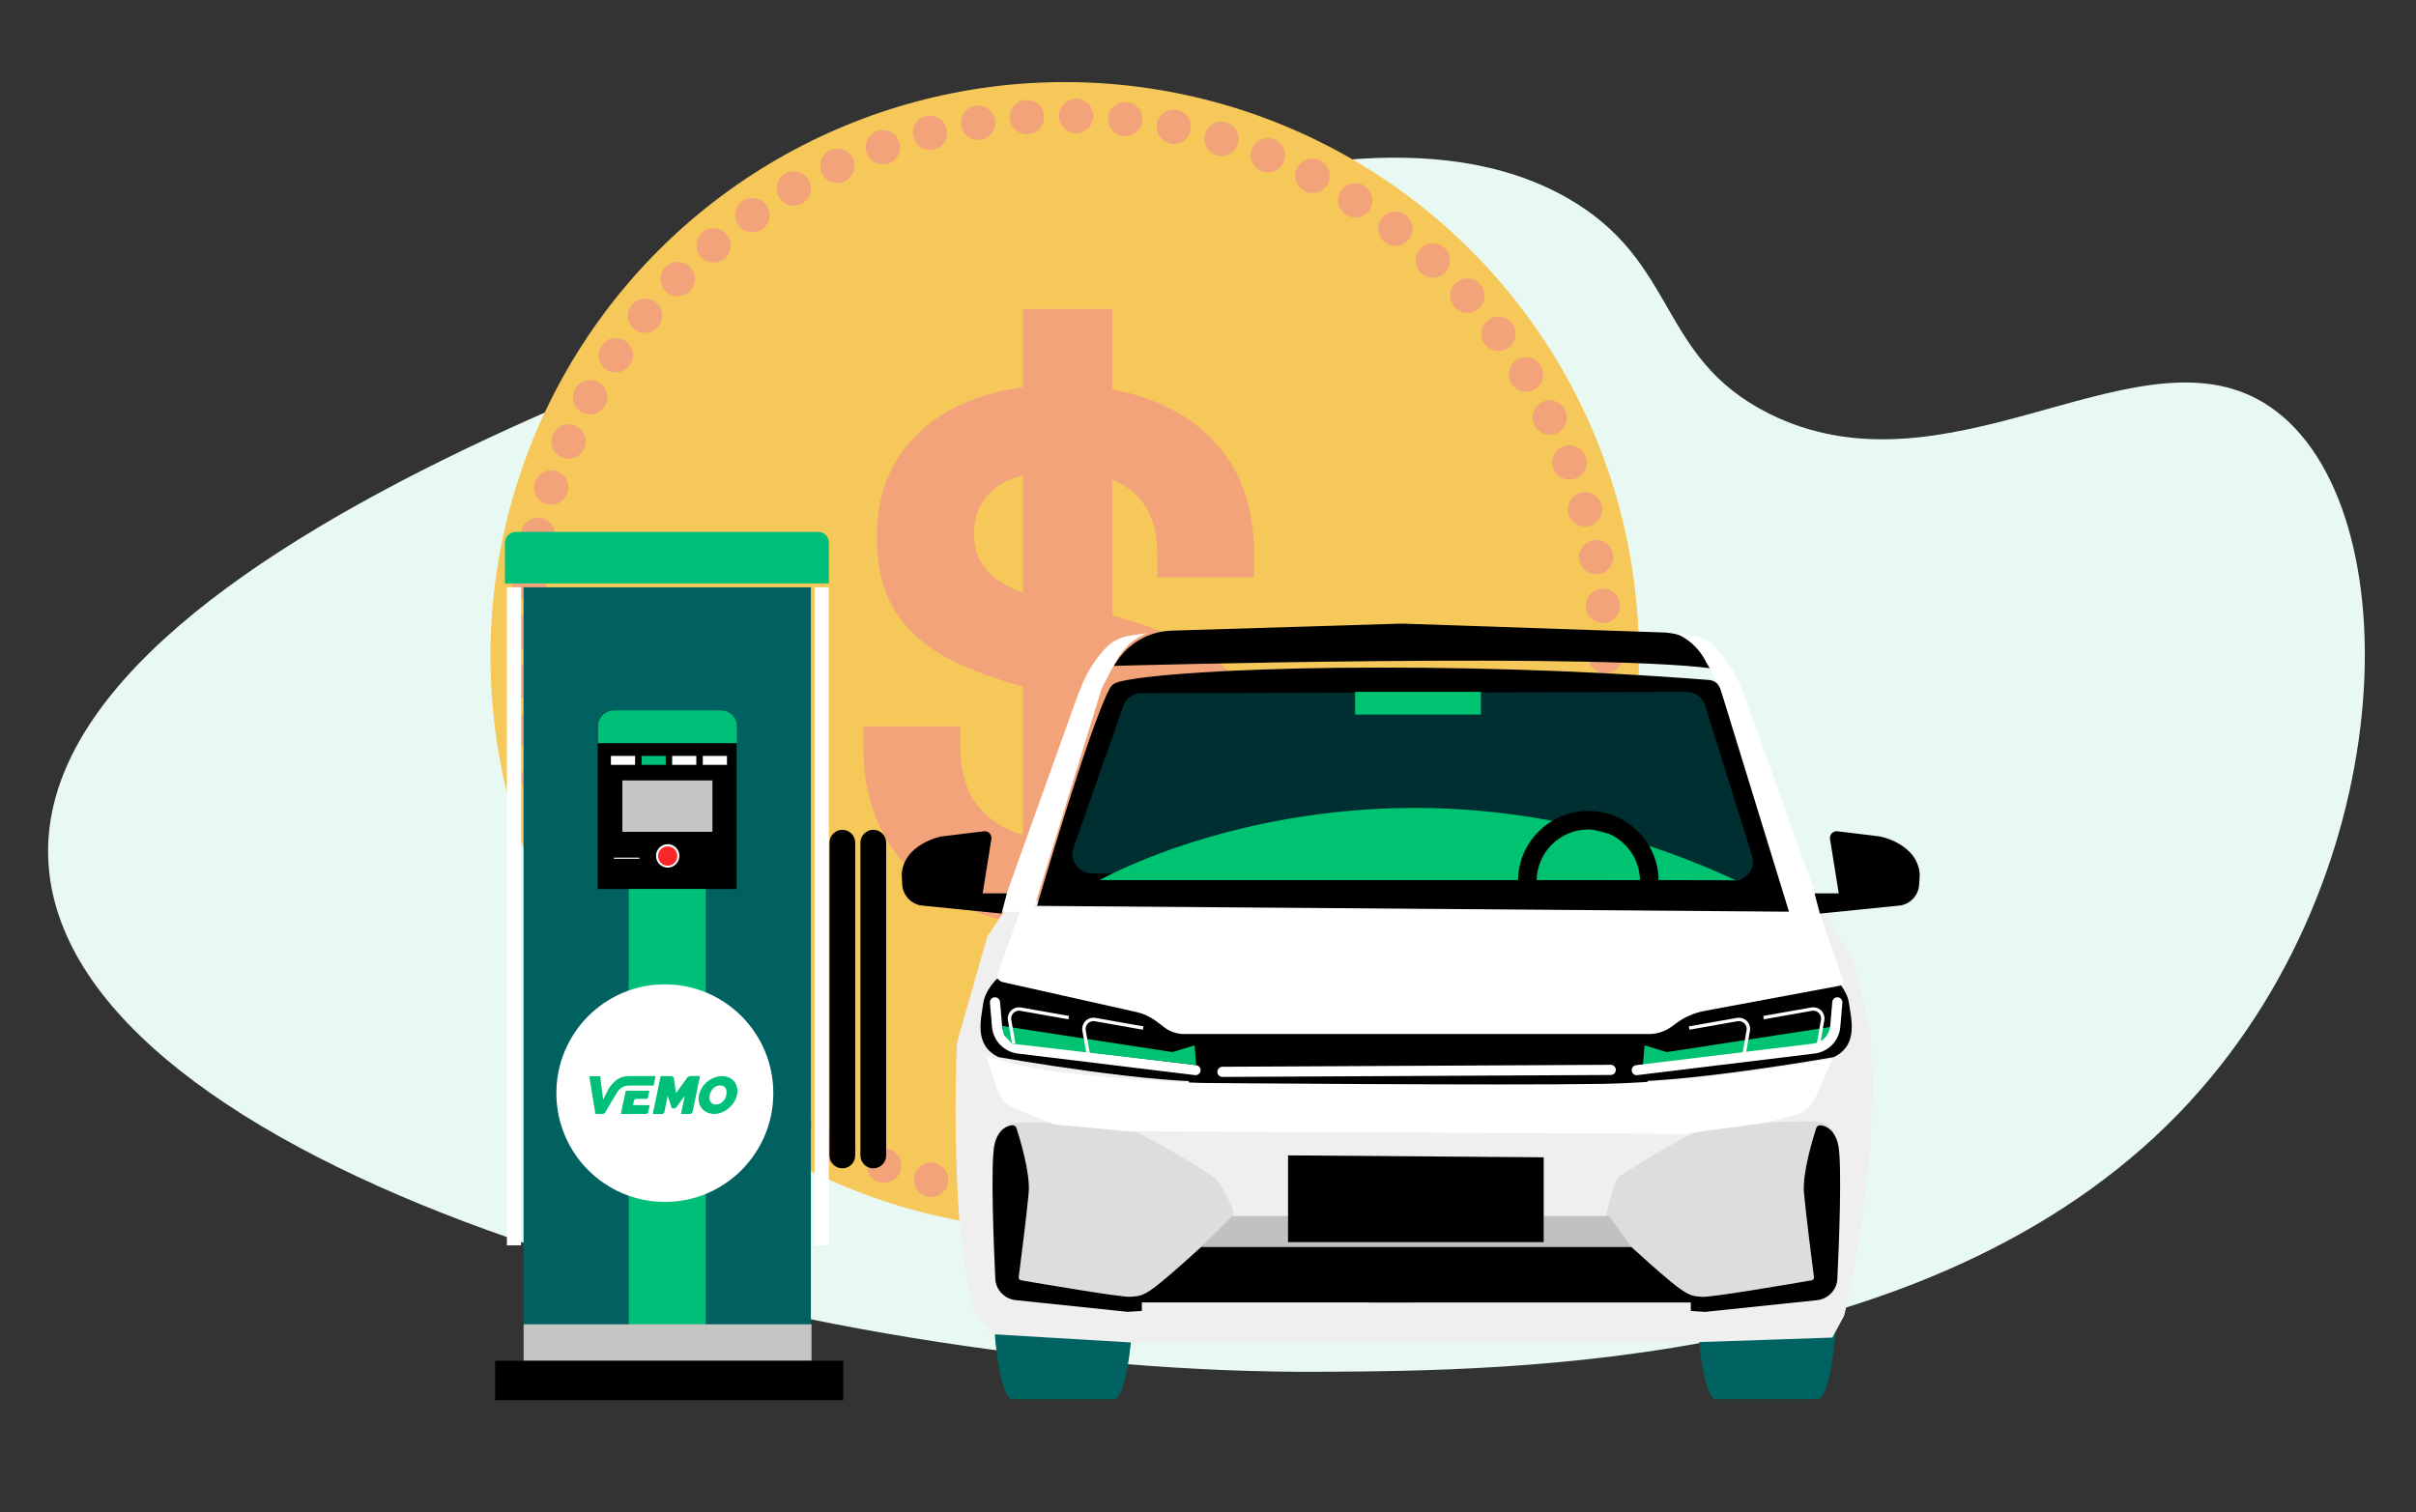 <?xml version="1.0" encoding="UTF-8"?><svg id="a" xmlns="http://www.w3.org/2000/svg" width="492" height="308" viewBox="0 0 492 308"><rect x="0" y="0" width="492" height="308" fill="#333333" stroke="none"/><path d="m446.11,224.21c44.93-49.06,44.65-126.76,13.34-143.04-26.13-13.6-63.63,20.95-99.28,3.04-22.8-11.47-18.22-31.01-41.19-43.99-25.84-14.6-61.8-6.89-93.65,2.97C161.23,63.04.22,112.9,10.24,179.32c9.11,60.38,154.53,100.71,258.7,100.11,38.73-.22,127.3-.73,177.19-55.22h-.01Z" fill="#e8f9f3"/><circle cx="216.82" cy="133.66" r="116.94" fill="#f6c85a"/><path d="m217.58,188.92c-8.2,0-15.43-1.47-21.71-4.4-6.28-2.93-11.18-7.13-14.73-12.6-3.54-5.46-5.31-12.04-5.31-19.73v-4.25h19.73v4.25c0,6.38,1.97,11.16,5.92,14.35,3.95,3.19,9.31,4.78,16.09,4.78s12.02-1.37,15.41-4.1c3.39-2.73,5.09-6.22,5.09-10.47,0-2.93-.81-5.31-2.43-7.13-1.62-1.82-4-3.31-7.13-4.48-3.14-1.16-6.98-2.25-11.54-3.26l-3.49-.76c-7.29-1.62-13.54-3.67-18.75-6.15-5.21-2.48-9.21-5.74-11.99-9.79-2.78-4.05-4.17-9.31-4.17-15.79s1.54-12.02,4.63-16.62c3.09-4.6,7.44-8.15,13.06-10.63,5.62-2.48,12.22-3.72,19.81-3.72s14.35,1.29,20.27,3.87c5.92,2.58,10.57,6.43,13.97,11.54,3.39,5.11,5.09,11.51,5.09,19.2v4.55h-19.73v-4.55c0-4.05-.79-7.31-2.35-9.79-1.57-2.48-3.82-4.3-6.75-5.47-2.94-1.16-6.43-1.75-10.47-1.75-6.07,0-10.55,1.14-13.43,3.42-2.88,2.28-4.33,5.39-4.33,9.34,0,2.63.68,4.86,2.05,6.68,1.37,1.82,3.42,3.34,6.15,4.55,2.73,1.21,6.22,2.28,10.47,3.19l3.49.76c7.59,1.62,14.17,3.7,19.73,6.22,5.56,2.53,9.89,5.87,12.98,10.02,3.09,4.15,4.63,9.46,4.63,15.94s-1.65,12.17-4.93,17.08c-3.29,4.91-7.95,8.75-13.97,11.54-6.02,2.78-13.13,4.17-21.33,4.17Zm-9.26,15.48V62.92h18.22v141.48h-18.22Z" fill="#f2a37a"/><path d="m215.9,243.77c-.05-1.93,1.49-3.53,3.42-3.58h0c1.93-.04,3.53,1.49,3.58,3.42h0c.04,1.94-1.49,3.54-3.42,3.58h-.08c-1.9,0-3.46-1.51-3.5-3.42Zm-6.75,3.2h0c-1.93-.13-3.39-1.8-3.26-3.73h0c.13-1.93,1.8-3.39,3.73-3.26h0c1.93.13,3.38,1.8,3.26,3.73h0c-.13,1.85-1.67,3.27-3.5,3.27h0c-.07,0-.15,0-.23,0Zm16.76-3.56c-.22-1.92,1.16-3.65,3.08-3.87h0c1.93-.22,3.66,1.16,3.88,3.08h0c.21,1.92-1.16,3.65-3.08,3.87h0c-.14.02-.27.03-.41.03h0c-1.75,0-3.27-1.32-3.47-3.11Zm-27.03,2.4c-1.91-.3-3.21-2.09-2.91-4h0c.31-1.91,2.1-3.21,4.01-2.91h0c1.91.3,3.21,2.1,2.91,4h0c-.28,1.73-1.76,2.96-3.45,2.96h0c-.19,0-.37-.02-.56-.05Zm36.97-3.67c-.39-1.89.83-3.74,2.72-4.14h0c1.89-.39,3.74.83,4.14,2.72h0c.39,1.89-.83,3.75-2.72,4.14h0c-.24.05-.48.07-.71.07h0c-1.63,0-3.08-1.14-3.43-2.79Zm-47.09,1.59c-1.87-.48-3.01-2.38-2.53-4.26h0c.48-1.87,2.38-3,4.25-2.53h0c1.88.48,3.01,2.38,2.53,4.26h0c-.4,1.58-1.82,2.64-3.39,2.64h0c-.28,0-.57-.04-.86-.11Zm56.87-3.76c-.56-1.85.48-3.8,2.33-4.37h0c1.85-.56,3.81.48,4.37,2.33h0c.56,1.85-.48,3.8-2.33,4.37h0c-.34.1-.68.15-1.02.15h0c-1.5,0-2.88-.97-3.35-2.48Zm-66.76.75h0c-1.82-.64-2.78-2.64-2.13-4.47h0c.64-1.82,2.64-2.77,4.47-2.13h0c1.82.65,2.77,2.65,2.13,4.47h0c-.51,1.44-1.86,2.33-3.3,2.33h0c-.39,0-.78-.06-1.17-.2Zm76.31-3.8c-.73-1.79.13-3.84,1.92-4.57h0c1.78-.73,3.83.13,4.56,1.92h0c.73,1.79-.13,3.83-1.92,4.57h0c-.43.17-.88.26-1.32.26h0c-1.38,0-2.69-.83-3.24-2.18Zm-85.89-.1h0c-1.75-.8-2.52-2.88-1.71-4.64h0c.81-1.76,2.89-2.52,4.65-1.71h0c1.75.81,2.52,2.89,1.71,4.64h0c-.6,1.28-1.86,2.04-3.18,2.04h0c-.5,0-.99-.11-1.47-.33Zm95.11-3.82c-.89-1.72-.22-3.83,1.49-4.72h0c1.72-.89,3.83-.22,4.72,1.49h0c.89,1.72.23,3.83-1.49,4.72h0c-.51.27-1.07.4-1.61.4h0c-1.26,0-2.49-.69-3.11-1.89Zm-104.29-.93h0c-1.67-.97-2.24-3.11-1.28-4.79h0c.97-1.67,3.11-2.24,4.78-1.27h0c1.68.96,2.25,3.1,1.28,4.78h0c-.64,1.12-1.82,1.75-3.03,1.75h0c-.6,0-1.2-.15-1.75-.47Zm113.12-3.81c-1.04-1.63-.57-3.8,1.06-4.84h0c1.63-1.04,3.8-.57,4.84,1.06h0c1.04,1.62.57,3.79-1.05,4.83h0c-.59.38-1.24.56-1.89.56h0c-1.15,0-2.28-.57-2.95-1.61Zm-121.83-1.76h0c-1.57-1.12-1.95-3.3-.83-4.88h0c1.11-1.58,3.29-1.96,4.87-.84h0c1.58,1.11,1.96,3.29.84,4.87h0c-.68.97-1.76,1.49-2.86,1.49h0c-.7,0-1.4-.21-2.02-.64Zm130.19-3.77c-1.19-1.52-.91-3.72.61-4.91h0c1.53-1.19,3.73-.91,4.92.61h0c1.18,1.53.91,3.73-.62,4.91h0c-.64.5-1.39.74-2.15.74h0c-1.04,0-2.07-.46-2.76-1.35Zm-138.35-2.57c-1.47-1.26-1.65-3.46-.4-4.94h0c1.26-1.47,3.47-1.65,4.94-.39h0c1.47,1.25,1.65,3.46.39,4.93h0c-.69.81-1.67,1.23-2.66,1.23h0c-.8,0-1.61-.27-2.27-.83Zm146.18-3.69c-1.32-1.41-1.25-3.63.16-4.95h0c1.41-1.32,3.63-1.24,4.95.17h0c1.32,1.41,1.24,3.62-.17,4.95h0c-.67.63-1.53.94-2.39.94h0c-.93,0-1.87-.37-2.55-1.11Zm-153.74-3.36c-1.35-1.38-1.33-3.6.05-4.95h0c1.39-1.35,3.6-1.33,4.95.05h0c1.36,1.38,1.33,3.6-.05,4.95h0c-.68.67-1.56,1-2.45,1h0c-.9,0-1.81-.35-2.5-1.05Zm160.96-3.58c-1.44-1.29-1.56-3.5-.28-4.95h0c1.29-1.44,3.5-1.56,4.94-.28h0c1.45,1.29,1.57,3.5.29,4.94h0c-.7.78-1.65,1.17-2.62,1.17h0c-.83,0-1.66-.29-2.33-.88Zm-167.85-4.13c-1.22-1.49-1-3.7.5-4.92h0c1.5-1.22,3.71-1,4.93.5h0c1.22,1.5,1,3.7-.5,4.92h0c-.65.53-1.43.79-2.21.79h0c-1.02,0-2.02-.44-2.72-1.29Zm174.42-3.44c-1.55-1.16-1.88-3.35-.72-4.9h0c1.15-1.55,3.34-1.88,4.89-.73h0c1.56,1.15,1.88,3.35.73,4.9h0c-.69.92-1.74,1.41-2.81,1.41h0c-.73,0-1.46-.22-2.09-.68Zm-180.58-4.85h0c-1.08-1.6-.66-3.78.95-4.86h0c1.6-1.08,3.77-.66,4.85.94h0c1.08,1.6.66,3.78-.94,4.86h0c-.6.41-1.28.6-1.95.6h0c-1.13,0-2.23-.54-2.91-1.54Zm186.44-3.29c-1.65-1-2.17-3.16-1.16-4.81h0c1-1.65,3.16-2.17,4.81-1.16h0c1.65,1,2.17,3.15,1.16,4.8h0c-.66,1.09-1.81,1.68-2.99,1.68h0c-.62,0-1.25-.16-1.82-.51Zm-191.83-5.53h.01c-.94-1.7-.32-3.82,1.38-4.75h0c1.69-.94,3.82-.32,4.75,1.38h0c.93,1.69.31,3.82-1.38,4.75h0c-.54.3-1.11.43-1.68.43h0c-1.24,0-2.44-.65-3.08-1.81Zm196.93-3.1c-1.74-.85-2.45-2.95-1.6-4.68h0c.85-1.74,2.95-2.46,4.68-1.6h0c1.74.85,2.46,2.94,1.6,4.68h0c-.6,1.24-1.85,1.96-3.14,1.96h0c-.52,0-1.04-.12-1.54-.36Zm-201.48-6.18h0c-.78-1.77.03-3.83,1.8-4.6h0c1.78-.78,3.84.03,4.61,1.81h0c.77,1.77-.04,3.83-1.81,4.6h0c-.45.2-.93.3-1.39.3h0c-1.36,0-2.64-.79-3.21-2.11Zm205.77-2.88c-1.81-.69-2.71-2.71-2.03-4.52h0c.7-1.8,2.72-2.71,4.52-2.02h0c1.81.69,2.71,2.71,2.03,4.52h0c-.54,1.39-1.87,2.25-3.28,2.25h0c-.41,0-.83-.07-1.24-.23Zm-209.47-6.77c-.61-1.83.39-3.81,2.23-4.42h0c1.83-.61,3.81.39,4.42,2.22h0c.6,1.84-.39,3.82-2.23,4.43h0c-.36.12-.73.17-1.1.17h0c-1.46,0-2.83-.93-3.32-2.4Zm212.91-2.64c-1.86-.52-2.95-2.45-2.43-4.32h0c.52-1.86,2.45-2.94,4.31-2.42h0c1.87.51,2.95,2.45,2.43,4.31h0c-.43,1.54-1.84,2.56-3.37,2.56h0c-.31,0-.63-.04-.94-.13Zm-215.7-7.31h0c-.44-1.88.74-3.76,2.62-4.2h0c1.88-.44,3.76.74,4.2,2.62h0c.43,1.88-.74,3.76-2.62,4.2h0c-.27.06-.53.09-.79.09h0c-1.6,0-3.04-1.09-3.41-2.71Zm218.26-2.38c-1.9-.35-3.16-2.17-2.81-4.07h0c.35-1.9,2.17-3.16,4.07-2.81h0c1.9.34,3.16,2.16,2.82,4.07h0c-.31,1.68-1.78,2.87-3.44,2.87h0c-.21,0-.42-.02-.64-.06Zm-220.13-7.78c-.27-1.92,1.07-3.68,2.99-3.95h0c1.91-.26,3.68,1.08,3.94,2.99h0c.26,1.92-1.07,3.69-2.99,3.95h0c-.16.02-.32.03-.48.03h0c-1.72,0-3.22-1.27-3.46-3.02Zm221.8-2.1c-1.93-.17-3.35-1.88-3.17-3.8h0c.17-1.93,1.87-3.35,3.8-3.17h0c1.92.17,3.34,1.87,3.17,3.8h0c-.17,1.81-1.69,3.18-3.48,3.18h0c-.11,0-.21,0-.32-.01Zm-222.74-8.19h0c-.09-1.93,1.4-3.57,3.33-3.66h0c1.93-.09,3.57,1.4,3.66,3.34h0c.09,1.93-1.41,3.56-3.34,3.65h0c-.05,0-.1,0-.16,0h0c-1.86,0-3.41-1.47-3.49-3.34Zm220-5.3v-.1h0v-.14h0c0-1.94,1.56-3.51,3.49-3.51h0c1.94-.01,3.51,1.56,3.51,3.49h0v.13h0v.13h0c0,1.93-1.56,3.5-3.5,3.5h0c-1.93,0-3.5-1.57-3.5-3.5Zm-216.67-1.39c-1.93-.08-3.43-1.71-3.35-3.64h0c.09-1.94,1.72-3.43,3.65-3.35h0c1.94.09,3.43,1.72,3.35,3.65h0c-.08,1.88-1.63,3.35-3.49,3.35h0c-.06,0-.11,0-.16-.01Zm216.21-8.54h0c-.18-1.93,1.23-3.63,3.16-3.81h0c1.92-.18,3.63,1.24,3.81,3.16h0c.17,1.93-1.24,3.63-3.17,3.81h0c-.11.01-.22.01-.32.01h0c-1.79,0-3.32-1.36-3.49-3.17Zm-215.64-1.46c-1.92-.26-3.26-2.02-3-3.93h0c.26-1.92,2.02-3.26,3.94-3h0c1.91.26,3.26,2.02,3,3.93h0c-.24,1.76-1.74,3.03-3.47,3.03h0c-.15,0-.31,0-.47-.03Zm214.32-8.15c-.36-1.9.9-3.73,2.8-4.08h0c1.9-.35,3.72.9,4.08,2.81h0c.35,1.9-.91,3.72-2.81,4.07h0c-.21.04-.43.06-.64.06h0c-1.65,0-3.12-1.18-3.43-2.86Zm-212.84-1.76c-1.89-.43-3.06-2.31-2.63-4.19h0c.43-1.89,2.31-3.06,4.19-2.63h0c1.89.43,3.06,2.31,2.63,4.19h0c-.37,1.62-1.81,2.72-3.41,2.72h0c-.26,0-.52-.03-.78-.09Zm210.63-7.68c-.52-1.86.56-3.8,2.42-4.32h0c1.86-.53,3.8.56,4.32,2.42h0c.53,1.86-.56,3.79-2.42,4.32h0c-.32.09-.64.13-.95.13h0c-1.53,0-2.93-1.01-3.37-2.55Zm-208.26-2.05c-1.84-.61-2.83-2.58-2.23-4.42h0c.6-1.84,2.58-2.84,4.41-2.23h0c1.84.6,2.84,2.57,2.24,4.41h0c-.49,1.48-1.86,2.41-3.33,2.41h0c-.36,0-.73-.05-1.09-.17Zm205.21-7.15c-.7-1.81.21-3.83,2.01-4.52h0c1.81-.7,3.83.2,4.52,2.01h0c.7,1.8-.21,3.83-2.01,4.52h0c-.41.16-.84.23-1.25.23h0c-1.41,0-2.74-.85-3.27-2.24Zm-201.95-2.34c-1.77-.76-2.59-2.82-1.82-4.6h0c.77-1.77,2.83-2.59,4.6-1.82h0c1.78.77,2.59,2.83,1.82,4.61h0c-.57,1.32-1.86,2.1-3.21,2.1h0c-.46,0-.94-.09-1.39-.29Zm198.06-6.54h0c-.85-1.74-.14-3.84,1.59-4.69h0c1.74-.86,3.84-.14,4.69,1.59h0c.85,1.73.14,3.83-1.59,4.69h0c-.5.24-1.02.36-1.55.36h0c-1.29,0-2.53-.72-3.14-1.95Zm-193.95-2.6c-1.69-.92-2.32-3.05-1.39-4.75h0c.93-1.69,3.06-2.32,4.75-1.39h0c1.7.93,2.32,3.06,1.39,4.75h0c-.63,1.16-1.83,1.82-3.07,1.82h0c-.57,0-1.14-.14-1.68-.43Zm189.27-5.9c-1.01-1.64-.49-3.8,1.16-4.81h0c1.65-1.01,3.8-.49,4.81,1.16h0c1.01,1.65.49,3.8-1.15,4.81h0c-.58.35-1.21.52-1.83.52h0c-1.18,0-2.33-.6-2.99-1.68Zm-184.34-2.83c-1.6-1.07-2.03-3.25-.95-4.85h0c1.08-1.61,3.25-2.03,4.86-.96h0c1.6,1.08,2.03,3.26.95,4.86h0c-.68,1.01-1.78,1.55-2.91,1.55h0c-.67,0-1.35-.19-1.95-.6Zm178.91-5.2c-1.16-1.55-.84-3.74.71-4.9h0c1.55-1.15,3.75-.83,4.9.72h0c1.16,1.55.83,3.74-.71,4.9h0c-.63.46-1.37.69-2.09.69h0c-1.07,0-2.12-.49-2.81-1.41Zm-173.2-3.04c-1.5-1.22-1.73-3.42-.51-4.92h0c1.21-1.5,3.42-1.73,4.92-.51h0c1.5,1.22,1.73,3.42.51,4.92h0c-.69.85-1.7,1.29-2.72,1.29h0c-.78,0-1.56-.25-2.2-.78Zm167.06-4.47c-1.29-1.44-1.17-3.65.27-4.94h0c1.44-1.29,3.65-1.17,4.94.27h0c1.29,1.44,1.17,3.65-.27,4.94h0c-.67.6-1.5.9-2.34.9h0c-.96,0-1.91-.4-2.6-1.17Zm-160.64-3.22c-1.38-1.35-1.41-3.57-.06-4.95h0c1.35-1.38,3.56-1.41,4.95-.06h0c1.38,1.35,1.41,3.56.06,4.95h0c-.69.7-1.6,1.05-2.51,1.05h0c-.88,0-1.76-.33-2.44-.99Zm153.84-3.7c-1.41-1.32-1.49-3.54-.18-4.95h0c1.32-1.41,3.54-1.49,4.95-.18h0c1.41,1.32,1.5,3.53.18,4.95h0c-.69.74-1.63,1.12-2.57,1.12h0c-.85,0-1.7-.31-2.38-.94Zm-146.75-3.38c-1.25-1.47-1.08-3.68.39-4.94h0c1.47-1.25,3.68-1.08,4.93.39h0c1.26,1.47,1.09,3.68-.38,4.93h0c-.66.57-1.47.84-2.28.84h0c-.98,0-1.96-.41-2.66-1.22Zm139.36-2.9c-1.53-1.19-1.81-3.39-.63-4.92h0c1.19-1.52,3.39-1.8,4.92-.62h-.01c1.53,1.18,1.81,3.38.63,4.91h0c-.69.89-1.73,1.36-2.77,1.36h0c-.75,0-1.5-.24-2.14-.73Zm-131.65-3.51c-1.12-1.58-.75-3.76.83-4.88h0c1.58-1.12,3.76-.75,4.88.83h0c1.12,1.57.75,3.76-.83,4.88h0c-.62.43-1.32.64-2.02.64h0c-1.1,0-2.18-.51-2.86-1.47Zm123.72-2.08c-1.63-1.04-2.11-3.2-1.07-4.83h0c1.04-1.63,3.2-2.11,4.83-1.07h0c1.62,1.04,2.1,3.2,1.06,4.83h0c-.67,1.05-1.8,1.62-2.95,1.62h0c-.65,0-1.3-.18-1.88-.55Zm-115.47-3.61c-.97-1.67-.4-3.81,1.27-4.78h0c1.67-.97,3.82-.4,4.79,1.27h0c.97,1.67.4,3.81-1.27,4.78h0c-.56.32-1.16.48-1.76.48h0c-1.2,0-2.38-.63-3.03-1.75Zm107.06-1.23h0c-1.72-.89-2.39-3-1.5-4.72h0c.89-1.71,3-2.39,4.72-1.5h0c1.71.89,2.39,3,1.5,4.72h0c-.62,1.2-1.85,1.89-3.11,1.89h0c-.55,0-1.1-.13-1.61-.39Zm-98.32-3.68c-.82-1.75-.06-3.83,1.7-4.65h0c1.75-.81,3.83-.05,4.65,1.7h0c.81,1.76.05,3.84-1.71,4.65h0c-.47.22-.97.33-1.47.33h0c-1.32,0-2.58-.75-3.17-2.03Zm89.51-.38h0c-1.79-.72-2.65-2.76-1.93-4.56h0c.73-1.79,2.77-2.65,4.56-1.92h0c1.79.72,2.66,2.76,1.93,4.56h0c-.55,1.36-1.86,2.18-3.25,2.18h0c-.43,0-.88-.08-1.31-.26Zm-80.37-3.71c-.65-1.82.3-3.82,2.12-4.48h0c1.82-.65,3.82.3,4.47,2.12h0c.65,1.82-.3,3.83-2.12,4.48h0c-.39.14-.78.2-1.17.2h0c-1.44,0-2.79-.89-3.3-2.32Zm71.23.48c-1.85-.56-2.9-2.51-2.34-4.36h0c.56-1.85,2.51-2.9,4.36-2.34h0c1.85.56,2.9,2.52,2.34,4.37h0c-.46,1.51-1.85,2.48-3.35,2.48h0c-.33,0-.68-.04-1.01-.15Zm-61.75-3.72c-.48-1.87.65-3.78,2.52-4.26h0c1.87-.48,3.78.64,4.26,2.52h0c.48,1.87-.64,3.78-2.52,4.26h0c-.29.07-.58.11-.87.11h0c-1.56,0-2.98-1.05-3.39-2.63Zm52.35,1.34c-1.9-.38-3.12-2.23-2.73-4.13h0c.39-1.89,2.24-3.11,4.13-2.72h0c1.9.38,3.12,2.23,2.73,4.13h0c-.34,1.66-1.8,2.8-3.43,2.8h0c-.23,0-.47-.03-.7-.08Zm-42.61-3.7c-.3-1.91.99-3.7,2.9-4.01h0c1.91-.31,3.71.99,4.01,2.9h0c.31,1.9-.99,3.7-2.89,4.01h0c-.19.03-.38.04-.57.04h0c-1.68,0-3.17-1.22-3.45-2.94Zm33.03,2.19c-1.92-.21-3.31-1.94-3.09-3.86h0c.21-1.92,1.94-3.31,3.86-3.09h0c1.93.21,3.31,1.94,3.1,3.86h0c-.2,1.79-1.72,3.12-3.48,3.12h0c-.13,0-.26,0-.39-.03Zm-23.11-3.65c-.14-1.93,1.32-3.6,3.25-3.73h0c1.92-.13,3.6,1.32,3.73,3.25h0c.13,1.93-1.32,3.6-3.25,3.73h0c-.08,0-.16,0-.24,0h0c-1.83,0-3.36-1.41-3.49-3.26Zm13.43,3.02c-1.93-.04-3.47-1.64-3.43-3.57h0c.04-1.93,1.64-3.47,3.58-3.43h0c1.93.04,3.46,1.64,3.42,3.57h0c-.04,1.91-1.6,3.43-3.5,3.43h-.07Z" fill="#f2a37a"/><path d="m165.13,119.63h-58.51v150.18h58.51V119.63Z" fill="#006160"/><path d="m150.01,181.09h-28.28v-33.23c0-1.75,1.42-3.17,3.16-3.17h21.96c1.74,0,3.16,1.42,3.16,3.17v33.23Z"/><path d="m143.72,181.08h-15.68v88.74h15.68v-88.74Z" fill="#00c079"/><path d="m135.39,244.83c12.2,0,22.09-9.92,22.09-22.16s-9.89-22.16-22.09-22.16-22.09,9.92-22.09,22.16,9.89,22.16,22.09,22.16Z" fill="#fff"/><path d="m150.07,151.38h-28.33v-3.43c0-1.8,1.45-3.26,3.25-3.26h21.83c1.79,0,3.25,1.46,3.25,3.26v3.43h0Z" fill="#00c079"/><path d="m145.08,158.97h-18.34v10.47h18.34v-10.47Z" fill="#c5c5c3"/><path d="m133.12,221.13h-4.9c-1.23,0-2,.49-2.59,1.45-.8,1.32-1.56,2.57-2.32,3.92-.17.31-.3.4-.68.4-.51,0-.85,0-1.38,0-.41-2.6-.82-5.06-1.24-7.66h2.24c.14,1.57.58,4.74.58,4.74.26-.51.53-1.01.77-1.52.38-.86.95-1.62,1.66-2.23.77-.66,1.74-1.03,2.74-1.03,1.82-.01,3.63,0,5.52,0-.13.66-.27,1.28-.41,1.93Z" fill="#00c079"/><path d="m147.04,219.21c2.13,0,3.49,1.67,3.05,3.78-.49,2.37-2.96,4.22-5.18,3.88-1.79-.27-2.88-1.77-2.61-3.57.35-2.26,2.46-4.08,4.74-4.09Zm.92,3.35c.01-1.06-.62-1.6-1.66-1.42-1.25.22-2.18,1.89-1.71,3.08.17.47.63.78,1.13.77,1.19.05,2.22-1.07,2.24-2.42Z" fill="#00c079"/><path d="m132.31,225.09l-.3,1.42c-.05.23-.25.4-.49.4h-5.1l1.01-4.73h4.81l-.27,1.34c-.04.19-.2.31-.38.31h-1.99c-.25,0-.47.17-.52.43l-.17.85h3.4Z" fill="#00c079"/><path d="m142.55,219.2l-1.52,7.31c-.05.23-.26.4-.49.4h-1.87l.77-3.67-1.77,2.39c-.07.08-.17.12-.27.12h-.43c-.1,0-.2-.06-.23-.16l-.77-2.35-.67,3.27c-.05.24-.26.41-.5.41h-1.87s1.46-7.04,1.46-7.04l.15-.68h2.04c.33,0,.61.17.68.49l.39,3,2.23-3.09c.19-.26.48-.41.8-.41h1.88Z" fill="#00c079"/><path d="m135.97,177.02c-1.48,0-2.67-1.21-2.67-2.68s1.2-2.68,2.67-2.68,2.67,1.2,2.67,2.68-1.2,2.68-2.67,2.68Z" fill="#fff"/><path d="m135.97,171.95c1.31,0,2.38,1.07,2.38,2.39s-1.07,2.39-2.38,2.39-2.38-1.07-2.38-2.39,1.07-2.39,2.38-2.39Zm0-.58c-1.64,0-2.96,1.33-2.96,2.97s1.32,2.97,2.96,2.97,2.96-1.33,2.96-2.97-1.32-2.97-2.96-2.97Z"/><path d="m135.97,176.35c1.08,0,1.96-.88,1.96-1.97s-.88-1.97-1.96-1.97-1.96.88-1.96,1.97.88,1.97,1.96,1.97Z" fill="#f9262a"/><path d="m130.5,174.41h-5.79v.82h5.79v-.82Z" fill="#fff"/><path d="m130.21,174.7v.23h-5.21v-.23h5.21Zm.58-.58h-6.37v1.4h6.37v-1.4Z"/><path d="m129.33,153.98h-4.92v1.82h4.92v-1.82Z" fill="#fff"/><path d="m135.57,153.98h-4.92v1.82h4.92v-1.82Z" fill="#00c079"/><path d="m141.8,153.98h-4.92v1.82h4.92v-1.82Z" fill="#fff"/><path d="m148.04,153.98h-4.92v1.82h4.92v-1.82Z" fill="#fff"/><path d="m106.11,119.63h-2.88v134.04h2.88V119.63Z" fill="#fff"/><path d="m168.78,119.63h-2.88v134.04h2.88V119.63Z" fill="#fff"/><path d="m168.8,118.84h-65.97v-8.27c0-1.23.99-2.23,2.22-2.23h61.53c1.23,0,2.22,1,2.22,2.23v8.27Z" fill="#00c079"/><path d="m171.54,237.99c-1.45,0-2.62-1.18-2.62-2.63v-63.7c0-1.45,1.17-2.63,2.62-2.63s2.62,1.18,2.62,2.63v63.7c0,1.45-1.17,2.63-2.62,2.63Z"/><path d="m177.84,237.99c-1.45,0-2.62-1.18-2.62-2.63v-63.7c0-1.45,1.17-2.63,2.62-2.63s2.62,1.18,2.62,2.63v63.7c0,1.45-1.17,2.63-2.62,2.63Z"/><path d="m165.26,269.76h-58.63v7.45h58.63v-7.45Z" fill="#c5c5c3"/><path d="m171.71,277.19h-70.89v8.02h70.89v-8.02Z"/><path d="m372.15,271.15h-.06c-3.38-.03-6.79-.04-10.22-.04-5.29,0-10.64.04-16.04.11.2,2.62.49,5,.84,7.01.37,2.12.82,3.84,1.3,5.02.32.79.66,1.33.96,1.57.17.14.29.18.4.18h20.96c.07,0,.15-.02.24-.07.09-.05.2-.14.32-.27.23-.26.48-.68.73-1.24.49-1.12.94-2.79,1.31-4.87.42-2.29.75-5.07.96-8.17-.01.01-.02.02-.03.03-.46.43-1.05.63-1.67.72h0Z" fill="#006361"/><path d="m204.23,271.16h-.06c-.62-.09-1.21-.29-1.67-.72-.01-.01-.02-.02-.03-.03.3,4.39.84,8.15,1.53,10.76.36,1.37.76,2.43,1.16,3.08.23.38.45.61.63.7.09.05.17.07.24.07h20.96c.11,0,.23-.04.4-.18.17-.14.35-.38.54-.7.38-.65.75-1.64,1.08-2.91.65-2.45,1.17-5.93,1.48-10-5.4-.08-10.75-.11-16.04-.11-3.43,0-6.84.02-10.22.05h0Z" fill="#006361"/><path d="m205.9,183.5l-4.83,7.24-6.21,21.73s-1.72,39.66,3.79,54.83l3.45,4.48,28.97,1.72h111.39l30.69-1.04,2.41-4.48s7.93-32.42,5.17-58.28l-3.1-13.79-6.58-11.25-163.43-1.19h-1.73s0,.02,0,.02Z" fill="#efefef"/><path d="m335.51,209.38h-93.4v12.04h93.4v-12.04Z"/><path d="m373.75,199.39s2.42,2.29,2.78,4.95c.42,3.11,2.03,8.57-3.12,11,0,0-32.82,5.79-45.48,4.87l3.8-9.24,8.52-7.89,33.5-3.69h0Z"/><path d="m334.57,216.95l.33-4.02,4.52,1.38,34.68-5.33-.35,1.83-1.68,1.79-37.49,4.35Z" fill="#00c372"/><path d="m333.31,219s.09,0,.13,0l36.06-4.39c1.33-.16,2.58-.77,3.53-1.71,1-1,1.62-2.32,1.74-3.73l.42-4.91c.05-.56-.37-1.06-.94-1.11-.57-.05-1.07.37-1.12.94l-.42,4.91c-.08.92-.48,1.8-1.14,2.45-.62.62-1.44,1.02-2.32,1.13l-36.06,4.39c-.56.07-.97.58-.9,1.15.07.52.51.9,1.02.9h0Z" fill="#fff"/><path d="m355.52,214.72l.84-4.75c.14-.79-.15-1.6-.76-2.12-.52-.44-1.21-.63-1.89-.51l-9.79,1.73.12.68,9.79-1.73c.47-.09.96.05,1.32.36.43.36.63.93.53,1.48l-.84,4.75.68.12Z" fill="#fff"/><path d="m370.67,212.6l.84-4.75c.14-.79-.16-1.6-.76-2.12-.52-.44-1.21-.63-1.89-.51l-9.79,1.73.12.68,9.79-1.73c.47-.09.96.05,1.32.36.43.36.63.93.53,1.48l-.84,4.75.68.12Z" fill="#fff"/><path d="m203.02,199.39s-2.42,2.29-2.78,4.95c-.42,3.11-2.03,8.57,3.12,11,0,0,32.82,5.79,45.48,4.87l-3.8-9.24-8.52-7.89-33.5-3.7h0Z"/><path d="m372.84,229.88c-.89-.93-2.12-1.45-3.4-1.45-5.36,0-19.84.21-24.04,2.15-5.19,2.4-14.85,8.33-15.9,9.38-.82.82-1.83,5.02-2.25,6.85-.12.54.02,1.1.38,1.52l1.51,2.02c1.45,1.94,3.12,3.72,4.96,5.3l7.75,6.65c1.04.89,2.3,1.5,3.65,1.71.35.05.72.1,1.12.13,2.04.16,23.14-3.5,23.14-3.5l-1.06-20.13,4.71-10.07-.57-.59Z" fill="#ddd"/><path d="m204.27,230.1c.89-.93,2.12-1.45,3.4-1.45,5.36,0,19.84.21,24.04,2.15,5.19,2.4,14.85,8.33,15.9,9.38.82.82,3.03,4.54,3.45,6.38.12.54-.02,1.1-.38,1.52l-2.71,2.5c-1.45,1.94-3.12,3.72-4.96,5.3l-7.75,6.65c-1.04.89-2.3,1.5-3.65,1.71-.35.05-.72.1-1.12.13-2.04.16-23.14-3.5-23.14-3.5l1.06-20.13-4.71-10.07.57-.59h0Z" fill="#ddd"/><path d="m287.83,253.32v11.98h-55.3v1.73l-2.88.19-22.87-2.39c-1.01-.11-1.96-.56-2.69-1.28l-.1-.1c-.78-.78-1.25-1.83-1.3-2.93-.28-5.74-1.07-24.1-.11-27.65.81-2.96,2.57-3.56,3.54-3.66.39-.04.75.2.87.57.66,2.03,2.83,9.15,2.5,13.07-.34,4.05-1.71,14.78-2.04,17.31-.04.3.17.58.47.63,3.3.57,20.66,3.54,22.31,3.36,1.82-.19,2.5.1,6.34-3.07,2.77-2.29,6.29-5.47,8.04-7.07.7-.64,1.61-.99,2.56-.99h15.13l25.53.3h0Z"/><path d="m279,252.83l-.19,12.48h65.51v1.73l2.88.19,22.87-2.39c1.01-.11,1.96-.56,2.69-1.28l.1-.1c.78-.78,1.25-1.83,1.3-2.93.28-5.74,1.07-24.1.11-27.65-.81-2.96-2.57-3.56-3.54-3.66-.39-.04-.75.2-.87.57-.66,2.03-2.83,9.15-2.5,13.07.33,3.92,1.71,14.78,2.04,17.31.04.3-.17.58-.47.63-3.3.57-20.66,3.54-22.31,3.36-1.82-.19-2.5.1-6.34-3.07-2.77-2.29-6.29-5.47-8.04-7.07-.7-.64-1.61-.99-2.56-.99h-15.12l-35.55-.19h0Z"/><path d="m243.47,219s-.09,0-.13,0l-36.06-4.39c-1.33-.16-2.58-.77-3.53-1.71-1-1-1.62-2.32-1.74-3.73l-.42-4.91c-.05-.56.37-1.06.94-1.11.57-.05,1.07.37,1.12.94l.42,4.91c.08.93.48,1.8,1.14,2.45.62.62,1.44,1.02,2.32,1.13l36.06,4.39c.56.07.97.58.9,1.14-.07.52-.51.9-1.02.9h0Z" fill="#fff"/><path d="m248.94,219.37c-.57,0-1.03-.46-1.03-1.03,0-.57.46-1.04,1.03-1.04l79.08-.4h0c.57,0,1.03.46,1.03,1.03,0,.57-.46,1.04-1.03,1.04l-79.08.4h0Z" fill="#fff"/><path d="m204.1,200.03l27.4,6.14c1.42.32,2.75.94,3.92,1.82l1.75,1.32c1.14.86,2.52,1.32,3.95,1.32h94.67c1.7,0,3.35-.55,4.71-1.56l.81-.61c1.72-1.28,3.7-2.15,5.81-2.54l27.48-5.12c.54-.1.86-.66.68-1.18l-4.92-14.29-162.38-.51-4.79,13.56c-.25.71.18,1.48.91,1.64h0Z" fill="#fff"/><path d="m200.79,214.95l2.29,7.01c.55,1.7,1.82,3.06,3.47,3.75l7.11,2.96c.57.24,1.17.39,1.78.44l13.77,1.3c.18.02.36.03.55.03l112.49.53c.28,0,.56-.02.84-.05l16.23-2.17c.28-.04.56-.1.84-.17l5.58-1.56c1.78-.5,3.24-1.77,3.97-3.46l3.42-7.88s-26.4,4.75-46.65,5.1c-20.24.35-81.5-.18-81.5-.18,0,0-33.09-.88-44.18-5.63h0Z" fill="#fff"/><path d="m244.61,254.02l6.33-6.33h76.69l4.62,6.33h-87.64Z" fill="#c1c1c1"/><path d="m262.3,235.36v17.66h52.06v-17.28l-52.06-.39Z"/><path d="m243.59,216.95l-.32-4.02-4.52,1.38-34.68-5.33.35,1.83,1.68,1.79,37.49,4.35Z" fill="#00c372"/><path d="m211.18,184.52s10.71-36.78,14.85-44.36c.43-.79,1.26-1.16,2.13-1.36,12.28-2.83,66.74-4.46,119.89-.29,1.04.08,1.92.76,2.28,1.73,2.72,7.43,13.98,38.54,13.98,45.47l-153.13-1.19Z"/><path d="m228.73,143.85l-10.1,28.8c-.89,2.55.98,5.23,3.68,5.26l130.65,1.51c2.69.03,4.62-2.57,3.82-5.13l-9.54-30.57c-.52-1.65-2.05-2.78-3.78-2.78l-111.01.26c-1.67,0-3.16,1.06-3.72,2.65h0Z" fill="#002f31"/><path d="m221.26,214.72l-.84-4.75c-.14-.79.16-1.6.76-2.12.52-.44,1.21-.63,1.89-.51l9.79,1.73-.12.68-9.79-1.73c-.47-.09-.96.05-1.32.36-.43.36-.63.93-.53,1.48l.84,4.75-.68.12Z" fill="#fff"/><path d="m206.1,212.6l-.84-4.75c-.14-.79.16-1.6.76-2.12.52-.44,1.21-.63,1.89-.51l9.79,1.73-.12.68-9.79-1.73c-.47-.09-.96.05-1.32.36-.43.36-.63.93-.53,1.48l.84,4.75-.68.12Z" fill="#fff"/><path d="m223.95,179.27s58.1-33.06,129.44,0h-129.44Z" fill="#00c372"/><path d="m301.58,140.93h-25.63v4.62h25.63v-4.62Z" fill="#00c372"/><path d="m337.76,179.67l-3.78-.05c.08-5.81-4.59-10.59-10.39-10.66h-.14c-5.75,0-10.45,4.63-10.53,10.4l-3.78-.05c.1-7.83,6.5-14.13,14.31-14.13h.19c7.89.1,14.23,6.6,14.13,14.5h0Z"/><path d="m226.77,135.64s102.93-2.87,123.85.82l-.63-1.02c-2.43-3.97-6.68-6.45-11.33-6.61l-52.8-1.79c-.3-.01-.59-.01-.89,0l-46.38,1.42c-4.34.13-8.37,2.3-10.88,5.85l-.94,1.33h0Z"/><path d="m364.31,185.71h6.68l-15.3-42.71c-.45-1.25-.93-2.48-1.44-3.7-1.11-2.61-2.66-5-4.55-7.1-1.33-1.47-3.13-2.43-5.09-2.72l-3.48-.51c.91.37,2.31,1.08,3.7,2.37,1.44,1.35,2.25,2.76,2.68,3.67.2.32.4.65.6,1,.19.34.38.68.56,1.02l1.66,3.2,13.98,45.47h0Z" fill="#fff"/><path d="m210.36,185.71h-6.68l15.3-42.71c.45-1.25.93-2.48,1.44-3.7,1.11-2.61,2.66-5,4.55-7.1,1.33-1.47,3.13-2.43,5.09-2.72l3.48-.51c-.91.37-2.31,1.08-3.7,2.37-1.44,1.35-2.25,2.76-2.68,3.67-.2.32-.4.65-.6,1-.19.34-.38.68-.56,1.02l-1.66,3.2-13.98,45.47h0Z" fill="#fff"/><path d="m205.02,181.98h-4.91l1.78-11.07c.14-.9-.61-1.69-1.52-1.58l-8.7,1.06s-7.66,1.47-8.05,7.76l.11,2c.11,2.11,1.65,3.88,3.73,4.28l16.5,1.67,1.08-4.12h0Z"/><path d="m369.54,181.98h4.91l-1.78-11.07c-.14-.9.61-1.69,1.52-1.58l8.7,1.06s7.66,1.47,8.05,7.76l-.11,2c-.11,2.11-1.65,3.88-3.73,4.28l-16.5,1.67-1.08-4.12h0Z"/></svg>